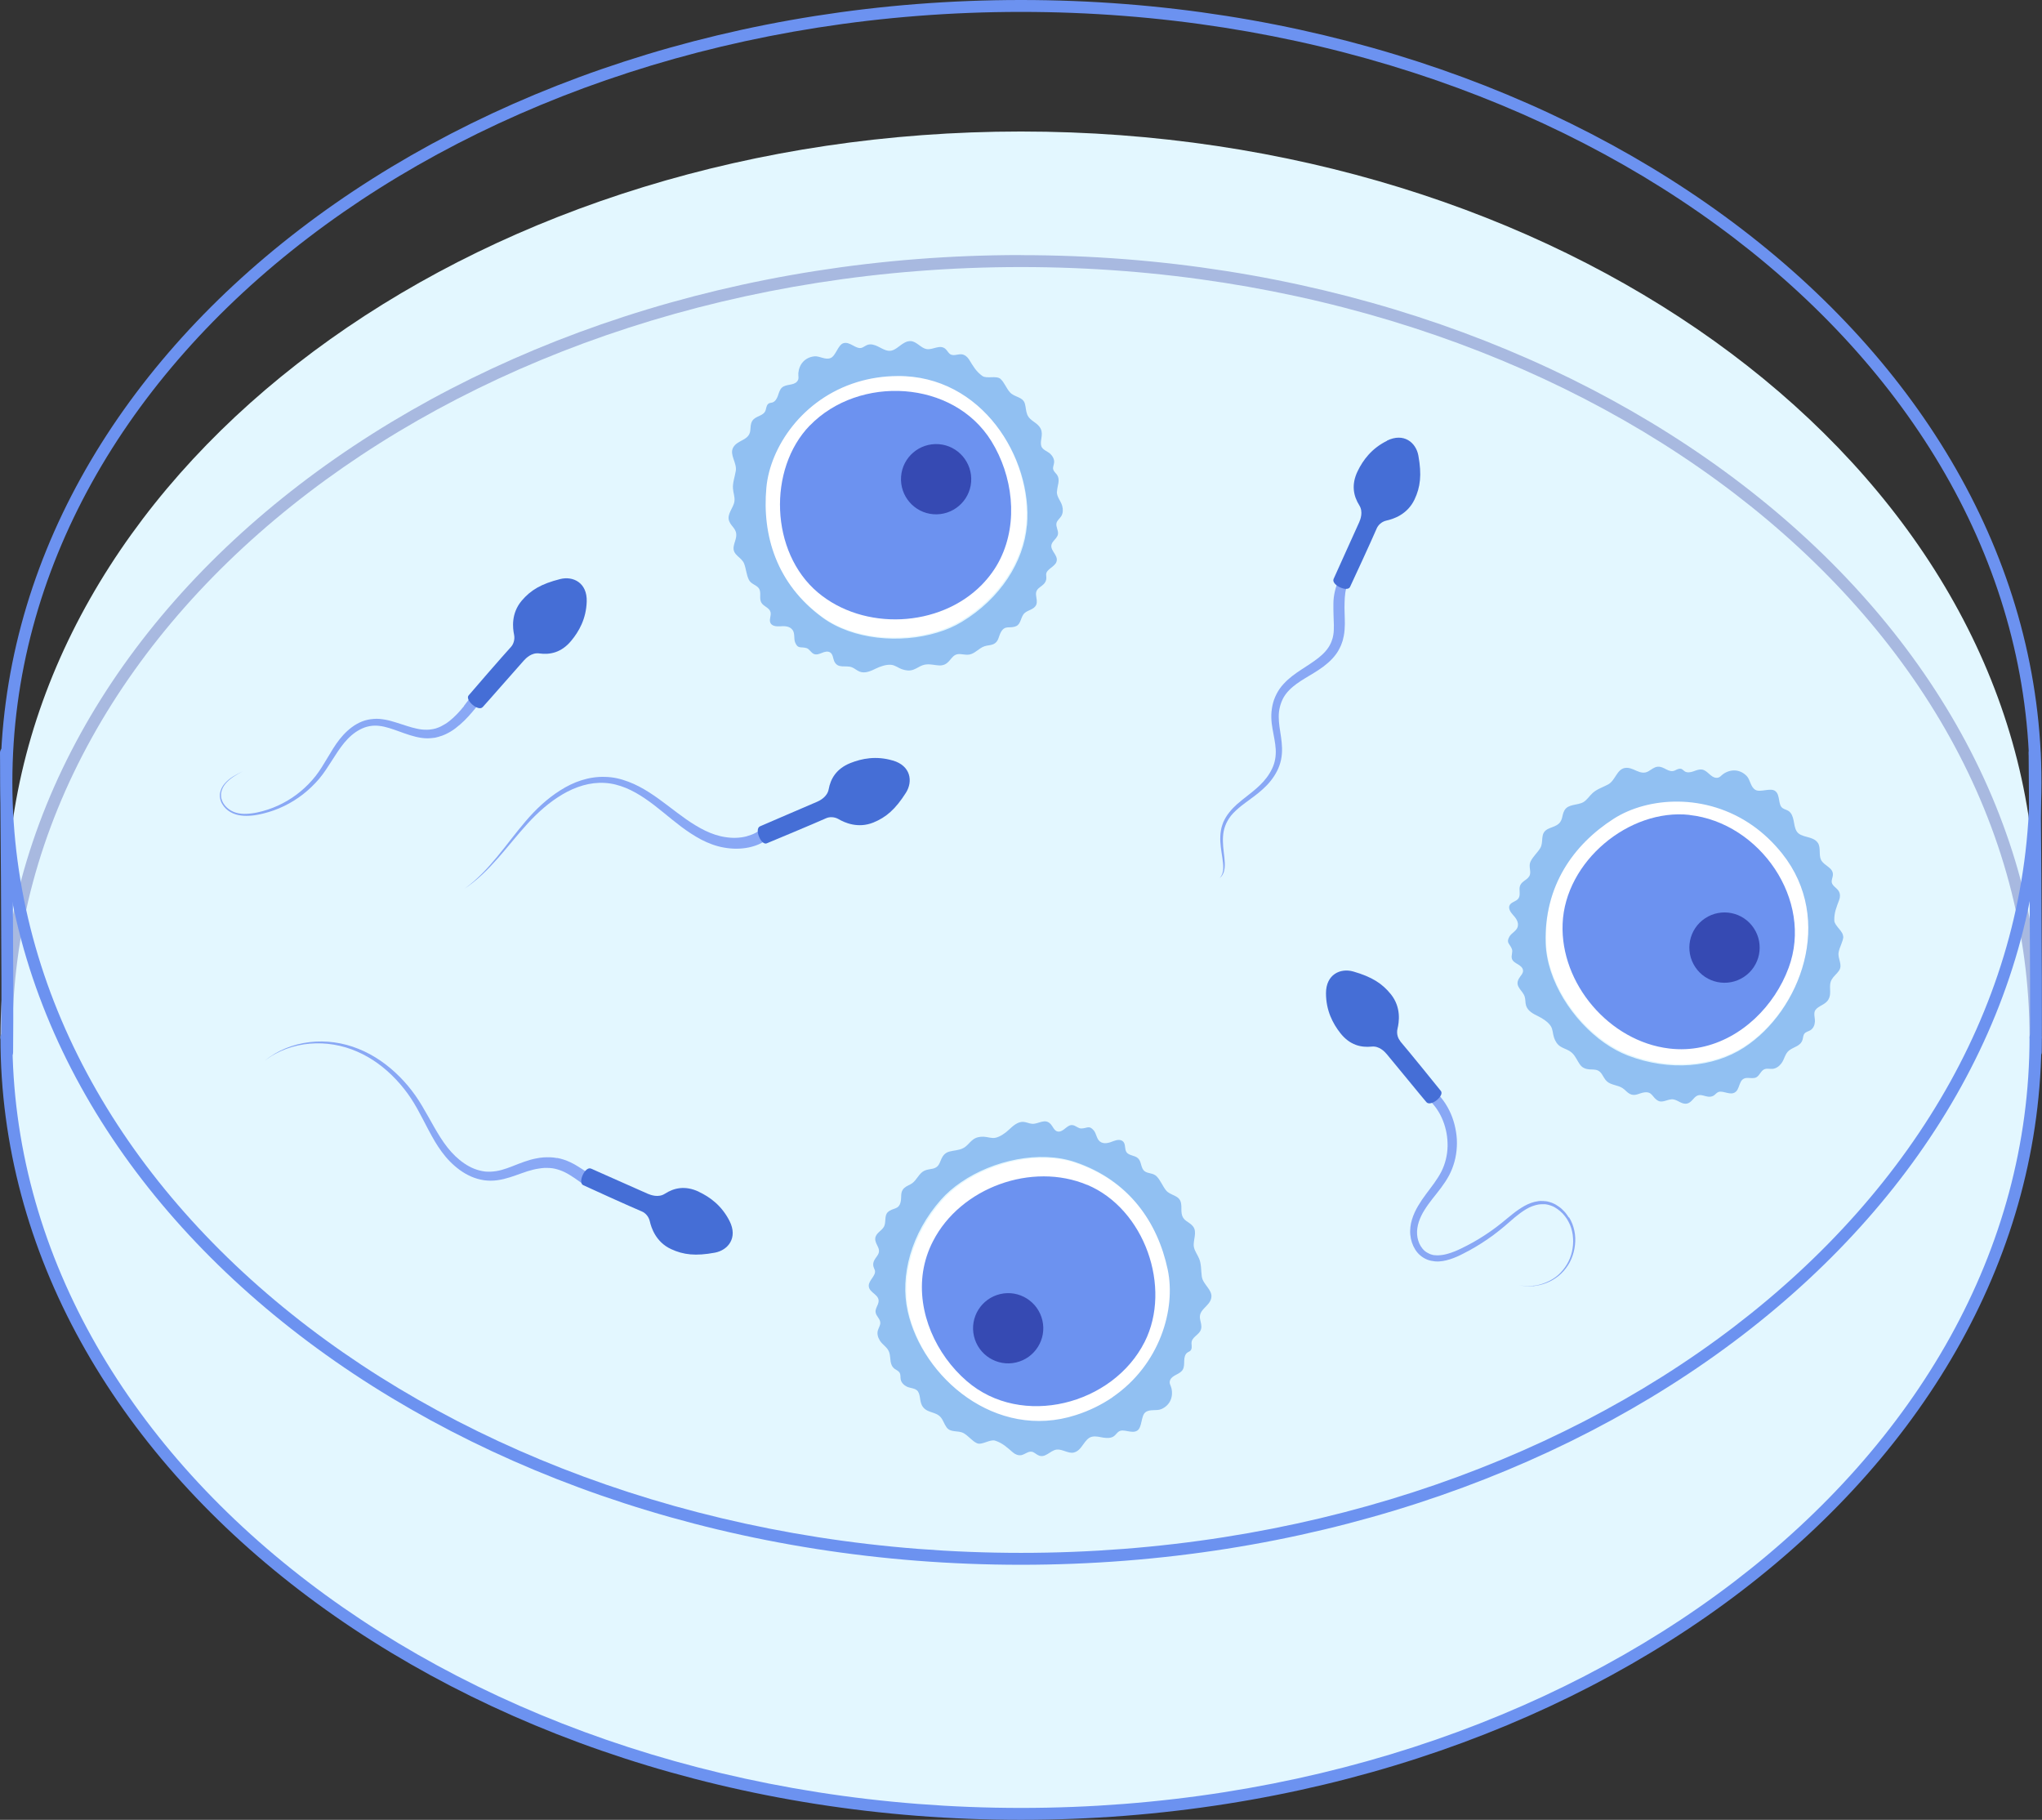 <?xml version="1.0" encoding="UTF-8"?><svg id="_Слой_2" xmlns="http://www.w3.org/2000/svg" viewBox="0 0 222.99 198.71"><rect x="0" y="0" width="222.99" height="198.71" fill="#333333" stroke="none"/><defs><style>.cls-1{fill:#e3f7ff;}.cls-2{fill:#fff;}.cls-3{fill:#a8b9e0;}.cls-4{fill:#364ab3;}.cls-5{fill:#89a8f5;}.cls-6{fill:#6c92f0;}.cls-7{fill:#456ed6;}.cls-8{fill:#91c0f2;isolation:isolate;}</style></defs><g id="Artwork"><g><path class="cls-6" d="m86.15,92.17h0c-.36,0-.65.3-.65.66,0,.26.23,25.59.14,32.68,0,.36.28.66.64.66h0c.36,0,.65-.29.65-.64.09-7.11-.14-32.46-.14-32.71,0-.36-.29-.65-.65-.65Z"/><path class="cls-1" d="m111.49,14.36C53.23,14.36,5.48,48.77,1.04,92.47c-.22,2.2-.34,18.57-.34,20.81,0,46.82,49.6,84.78,110.79,84.78s110.79-37.96,110.79-84.78c0-2.02-.09-18.17-.27-20.16-4.03-44.02-51.97-78.76-110.52-78.76Z"/><path class="cls-3" d="m111.49,27.85C50.04,27.85.05,66.18.05,113.28c0,.36.29.65.65.65s.65-.29.65-.65C1.35,66.9,50.76,29.16,111.49,29.16s110.14,37.74,110.14,84.13c0,.36.29.65.65.65s.65-.29.65-.65c0-47.11-49.99-85.43-111.44-85.43Z"/><path class="cls-6" d="m222.18,81.54h0c-.36,0-.65.3-.65.66,0,.26.23,25.59.14,32.68,0,.36.28.66.64.66h0c.36,0,.65-.29.65-.64.09-7.11-.14-32.46-.14-32.71,0-.36-.29-.65-.65-.65Z"/><path class="cls-6" d="m.65,81.54c-.36,0-.65.3-.65.66,0,.26.23,25.59.14,32.68,0,.36.28.66.64.66h0c.36,0,.65-.29.65-.64.09-7.11-.14-32.46-.14-32.71,0-.36-.27-.66-.66-.65Z"/><path class="cls-6" d="m111.49,0C50.04,0,.05,38.32.05,85.43s49.99,85.43,111.44,85.43,111.44-38.32,111.44-85.43S172.94,0,111.49,0Zm0,169.56C50.76,169.56,1.35,131.82,1.35,85.43S50.76,1.3,111.49,1.3s110.14,37.74,110.14,84.13-49.41,84.13-110.14,84.13Z"/><path class="cls-6" d="m222.28,112.63c-.36,0-.65.29-.65.65,0,46.39-49.41,84.13-110.14,84.13S1.35,159.67,1.35,113.28c0-.36-.29-.65-.65-.65s-.65.29-.65.65c0,47.11,49.99,85.43,111.44,85.43s111.44-38.32,111.44-85.43c0-.36-.29-.65-.65-.65Z"/><g><path class="cls-5" d="m146.2,63.29c-.38.86-.59,1.78-.59,2.63-.01.86.03,1.62.05,2.35,0,.36,0,.72-.06,1.05-.01.08-.04.16-.05.25l-.03.12s-.03.08-.04.12c-.03.08-.05.16-.08.24-.03.08-.06.15-.1.23-.28.6-.76,1.11-1.33,1.56-.57.45-1.22.85-1.87,1.28-.65.43-1.33.9-1.93,1.56-.3.32-.56.69-.77,1.1-.21.41-.36.83-.45,1.27-.09.44-.13.88-.12,1.3.01.42.06.83.13,1.22.13.78.31,1.51.35,2.24.04.73-.07,1.46-.4,2.13-.32.68-.79,1.28-1.34,1.81-.55.53-1.16.99-1.78,1.48-.15.12-.31.24-.46.38l-.23.19-.22.21c-.15.13-.29.29-.43.44-.07.08-.13.16-.2.24-.06.08-.13.16-.19.25-.12.18-.24.35-.33.54-.1.19-.19.38-.25.59-.14.4-.2.82-.22,1.23-.04.82.11,1.59.22,2.35.05.38.11.76.1,1.14,0,.38-.11.77-.38,1.08.16-.12.28-.29.37-.48.09-.19.13-.4.16-.6.05-.41.01-.81-.03-1.2-.09-.77-.2-1.54-.14-2.3.03-.38.1-.76.24-1.12.06-.18.15-.35.24-.52.08-.17.2-.32.31-.48.05-.08.12-.15.18-.22.06-.07.12-.15.19-.21.14-.13.26-.27.41-.39l.22-.19.22-.18c.15-.12.3-.23.46-.35.62-.46,1.27-.91,1.87-1.46.6-.54,1.16-1.2,1.55-1.97.2-.38.35-.81.44-1.23.09-.43.12-.86.11-1.28-.02-.84-.18-1.61-.28-2.35-.05-.37-.08-.74-.08-1.1,0-.36.04-.72.13-1.06.08-.34.22-.69.38-.99.17-.3.38-.58.63-.83.49-.51,1.11-.92,1.75-1.31.64-.39,1.32-.77,1.99-1.27.33-.25.66-.53.97-.86.31-.33.59-.71.8-1.14.05-.11.1-.22.15-.32.04-.11.08-.22.12-.33.02-.06.04-.11.06-.17l.04-.17c.03-.11.06-.23.08-.34.09-.45.11-.89.12-1.32,0-.84-.06-1.61-.03-2.33.02-.73.07-1.43.36-2.05l-1-.46Z"/><path class="cls-7" d="m151.47,48.13c-1.69.83-2.63,2.11-3.22,3.33-.72,1.5-.43,2.73.19,3.72.44.7.13,1.53-.02,1.86-.35.79-2.63,5.8-2.79,6.18-.27.66,1.5,1.46,1.79.88.17-.34,2.46-5.31,2.92-6.4.15-.35.52-.74,1.07-.86.72-.16,2.27-.64,3.06-2.3.64-1.36.8-2.69.42-4.79-.26-1.43-1.59-2.54-3.44-1.63Z"/></g><g><path class="cls-5" d="m171.31,132.94c-.03-.06-.07-.11-.11-.17-.04-.06-.07-.11-.11-.16l-.12-.16-.13-.15c-.18-.19-.37-.38-.59-.53-.22-.16-.45-.3-.7-.4l-.09-.04-.1-.03c-.06-.02-.13-.05-.19-.06l-.2-.05c-.07-.02-.13-.02-.2-.03h-.1s-.07-.02-.1-.02h-.2c-.07-.01-.13,0-.2,0-.07,0-.14,0-.2.02-.54.07-1.05.27-1.5.52-.46.26-.89.56-1.29.88-.41.32-.79.65-1.19.97-.39.32-.8.62-1.21.91-.83.58-1.69,1.11-2.59,1.57-.22.12-.45.23-.68.34-.23.11-.45.21-.68.3-.11.05-.23.09-.35.13-.12.04-.23.08-.35.11-.12.04-.23.06-.35.09-.12.02-.23.05-.35.06-.12.02-.23.02-.35.03h-.17c-.06,0-.11-.01-.17-.01h-.08s-.08-.02-.08-.02h-.08s-.06-.02-.08-.03l-.16-.04-.15-.06c-.2-.09-.39-.2-.55-.34-.16-.14-.3-.32-.42-.51-.23-.38-.36-.83-.39-1.29-.02-.23,0-.46.03-.68.03-.23.09-.46.16-.68.15-.45.36-.88.62-1.29.26-.42.55-.81.86-1.21.62-.79,1.3-1.59,1.82-2.56.51-.97.8-2.05.85-3.14.03-.54,0-1.09-.09-1.63-.09-.54-.22-1.07-.41-1.58-.38-1.03-.98-1.98-1.78-2.76l-.79.83c.68.63,1.22,1.43,1.56,2.31.18.44.3.9.39,1.37.08.47.12.95.11,1.42-.02.95-.25,1.9-.67,2.74-.43.85-1.06,1.64-1.68,2.47-.31.41-.61.85-.88,1.31-.27.46-.5.95-.66,1.48-.08.26-.14.54-.17.81-.03.28-.04.57-.01.85.05.56.23,1.12.53,1.6.15.24.34.47.57.66.22.19.48.34.75.45.27.11.56.16.84.19.07,0,.14.01.21.01h.21c.14-.01.28-.02.41-.04.14-.02.27-.05.4-.08.13-.03.26-.07.39-.11.13-.04.25-.08.38-.13.12-.05.25-.1.37-.15.24-.1.48-.22.71-.34.23-.12.46-.24.69-.36.91-.5,1.78-1.06,2.61-1.67.41-.31.82-.63,1.21-.96.39-.33.77-.67,1.16-1,.39-.32.79-.62,1.21-.87.42-.25.88-.43,1.36-.51.06-.01.12-.01.18-.02.06,0,.12-.01.18-.01h.18s.06,0,.09,0h.09c.06.02.12.02.18.03l.18.04c.06.01.12.03.17.05l.09.03.08.03c.23.08.44.21.64.35.2.14.38.3.56.48l.12.14.12.14s.08.1.11.15c.03.05.07.1.11.15.13.21.25.43.35.66.19.46.3.95.33,1.45.04.5-.01,1-.12,1.49-.11.49-.3.96-.56,1.39-.26.43-.58.82-.96,1.16-.38.33-.82.59-1.29.79-.23.1-.47.18-.72.25-.12.03-.25.06-.37.08l-.19.03h-.09s-.09.02-.09.02c-.51.05-1.02.03-1.52-.08.5.12,1.01.15,1.52.11h.1s.1-.02.1-.02l.19-.03c.13-.02.25-.05.38-.07.25-.06.5-.14.73-.23.48-.19.93-.45,1.33-.78.4-.33.74-.72,1.02-1.16.28-.44.48-.92.61-1.43.13-.5.19-1.03.17-1.55-.02-.52-.13-1.04-.32-1.53-.1-.24-.21-.48-.35-.7Z"/><path class="cls-7" d="m152.91,113.67c-.25-.28-.43-.79-.3-1.34.17-.71.43-2.32-.72-3.76-.94-1.17-2.06-1.9-4.11-2.49-1.4-.4-2.98.31-2.98,2.37,0,1.88.73,3.29,1.57,4.36,1.03,1.31,2.26,1.59,3.42,1.47.82-.09,1.43.56,1.66.84.56.66,4.04,4.92,4.32,5.23.47.53,1.98-.7,1.58-1.22-.23-.3-3.68-4.55-4.45-5.44Z"/></g><g><path class="cls-5" d="m50.67,77.1c-.24.3-.49.59-.76.87-.26.27-.54.53-.83.76-.29.23-.6.42-.92.58l-.24.11-.25.09-.06.02-.06.02-.13.03-.13.03-.13.02c-.17.03-.35.05-.52.05-.18,0-.36,0-.54-.02-.73-.08-1.46-.32-2.22-.57-.38-.12-.77-.25-1.17-.36-.4-.11-.82-.19-1.25-.23-.21-.02-.43-.02-.65,0-.22.02-.44.04-.65.09-.43.09-.84.26-1.21.47-.75.43-1.36,1.03-1.87,1.67-.51.65-.92,1.35-1.33,2.04-.41.69-.81,1.36-1.29,1.97-.48.61-1.03,1.17-1.63,1.67-1.2,1-2.63,1.75-4.15,2.16-.09.03-.19.05-.29.07l-.29.07c-.19.04-.39.08-.58.1-.39.05-.78.08-1.17.04-.39-.04-.77-.14-1.1-.33-.34-.19-.63-.45-.84-.78-.1-.16-.18-.34-.23-.53-.02-.09-.04-.19-.04-.28,0-.05,0-.1,0-.14,0-.05,0-.1,0-.15.05-.38.22-.75.47-1.05.25-.3.56-.56.89-.78.33-.22.68-.42,1.04-.6-.36.17-.72.35-1.06.56-.34.21-.66.46-.93.77-.27.3-.46.68-.53,1.09,0,.05,0,.1-.01.15,0,.05,0,.1,0,.15,0,.1.02.21.04.31.04.2.12.4.23.57.21.36.52.65.88.86.36.21.76.33,1.17.38.41.05.82.04,1.22,0,.2-.02.4-.05.6-.09l.3-.06c.1-.02.2-.04.3-.07,1.57-.38,3.06-1.1,4.35-2.11.64-.5,1.23-1.07,1.76-1.69.53-.63.96-1.32,1.39-1.99.43-.67.85-1.34,1.34-1.93.49-.59,1.06-1.11,1.72-1.45.65-.35,1.37-.49,2.1-.4.73.08,1.46.35,2.21.62.75.27,1.53.56,2.39.69.21.03.43.05.66.05.22,0,.45-.02.67-.05l.17-.02.16-.04.16-.04.08-.02.08-.03.32-.1.31-.13c.4-.18.78-.41,1.12-.67.34-.26.66-.54.96-.83.3-.3.58-.6.84-.91.27-.31.52-.63.77-.95l-.92-.7c-.24.32-.47.63-.71.93Z"/><path class="cls-7" d="m61.17,63.23c-2.07.52-3.22,1.21-4.19,2.35-1.19,1.4-.99,3.02-.84,3.73.11.55-.09,1.06-.34,1.33-.8.87-4.39,5-4.63,5.3-.41.5,1.06,1.79,1.54,1.27.29-.3,3.91-4.44,4.49-5.08.24-.27.87-.9,1.69-.78,1.16.16,2.4-.08,3.47-1.36.87-1.04,1.65-2.42,1.71-4.3.07-2.06-1.49-2.82-2.9-2.46Z"/></g><g><path class="cls-5" d="m60.82,126.45c-.49-.1-1-.1-1.49-.07-.24.02-.49.05-.72.1-.24.04-.47.1-.7.16-.45.13-.89.29-1.31.45-.84.33-1.64.67-2.44.79-.4.06-.8.08-1.2.04-.4-.05-.79-.15-1.17-.3-.76-.3-1.46-.8-2.07-1.38-1.24-1.18-2.07-2.75-2.95-4.31-.44-.78-.89-1.57-1.41-2.31-.52-.74-1.11-1.44-1.75-2.08-1.28-1.28-2.79-2.35-4.48-3.02-1.68-.68-3.52-.94-5.31-.73-1.78.21-3.52.88-4.9,2.03,1.41-1.1,3.16-1.71,4.92-1.86,1.77-.15,3.56.16,5.17.87,1.62.7,3.05,1.78,4.25,3.06.6.64,1.15,1.33,1.63,2.06.48.73.9,1.51,1.31,2.3.41.79.82,1.59,1.28,2.37.47.78,1,1.54,1.66,2.21.65.66,1.42,1.25,2.31,1.64.44.19.92.33,1.4.4.48.07.98.07,1.47,0,.97-.13,1.84-.48,2.67-.77.41-.15.82-.28,1.23-.38l.31-.07c.1-.02.2-.03.3-.05.2-.04.4-.05.6-.07.4-.01.8,0,1.18.09.38.09.75.22,1.11.4.36.18.71.41,1.07.65.36.25.72.52,1.14.77l.66-1.14c-.7-.39-1.44-.99-2.33-1.4-.44-.21-.92-.37-1.41-.46Z"/><path class="cls-7" d="m76.32,130.13c-1.5-.71-2.73-.42-3.72.22-.7.45-1.53.14-1.86,0-.79-.34-5.82-2.59-6.2-2.75-.66-.27-1.45,1.51-.87,1.8.34.17,5.33,2.43,6.42,2.88.35.14.74.52.87,1.07.16.71.66,2.27,2.32,3.04,1.36.63,2.69.78,4.79.39,1.43-.27,2.53-1.61,1.6-3.45-.85-1.68-2.13-2.62-3.35-3.19Z"/></g><g><path class="cls-5" d="m82.51,90.94c-.31.17-.66.29-1.02.39-.72.18-1.49.2-2.25.08-1.52-.21-2.95-1.01-4.29-1.94-1.34-.93-2.62-2.03-4.06-2.95-.72-.46-1.48-.87-2.29-1.17-.81-.31-1.67-.51-2.55-.52-.87-.03-1.74.11-2.56.37-.82.26-1.59.64-2.31,1.1-1.44.91-2.68,2.08-3.77,3.36-1.09,1.27-2.07,2.62-3.13,3.9-1.06,1.28-2.2,2.51-3.56,3.48,1.4-.92,2.59-2.12,3.69-3.37,1.1-1.25,2.13-2.57,3.25-3.79,1.12-1.22,2.37-2.32,3.78-3.15.7-.41,1.45-.75,2.23-.97.77-.22,1.58-.32,2.37-.27.79.04,1.57.25,2.31.55.74.31,1.44.71,2.11,1.17,1.35.91,2.57,2.04,3.93,3.06.68.51,1.4.99,2.17,1.4.77.4,1.62.73,2.51.88.88.16,1.81.17,2.72-.02.45-.1.9-.24,1.33-.46.42-.22.82-.49,1.18-.82l-.92-.95c-.25.24-.54.46-.85.63Z"/><path class="cls-7" d="m97.48,83.04c-1.81-.53-3.37-.22-4.62.28-1.54.62-2.16,1.72-2.37,2.87-.15.81-.94,1.22-1.27,1.36-.79.35-5.85,2.5-6.23,2.68-.64.3.12,2.09.73,1.86.35-.14,5.4-2.25,6.48-2.74.34-.16.88-.19,1.37.09.63.37,2.11,1.06,3.81.37,1.39-.57,2.4-1.44,3.55-3.25.78-1.23.54-2.95-1.44-3.52Z"/></g><g><g><path class="cls-2" d="m176.26,89.27c-4.4,2.82-7.62,7.34-7.43,13.57.15,5.06,4.41,10.54,8.98,12.29,4.58,1.76,9.33,1.29,12.67-.87,6.19-4.01,9.92-13.96,4.18-21.18-5.38-6.76-13.83-6.73-18.4-3.81Z"/><path class="cls-8" d="m201.27,102.28c.04-.59-.94-1.18-.96-1.76-.03-.87.25-1.49.53-2.25.12-.31.13-.68-.05-.97-.21-.35-.68-.55-.76-.95-.04-.25.09-.5.12-.75.11-.87-.96-1.04-1.29-1.71-.26-.53-.01-1.32-.33-1.83-.54-.84-1.89-.52-2.35-1.32-.2-.35-.24-.77-.32-1.17-.08-.4-.23-.82-.57-1.03-.19-.12-.42-.16-.61-.29-.56-.36-.23-1.46-.84-1.89-.52-.36-1.61.19-2.14-.11-.55-.31-.55-1.1-.97-1.53-.71-.72-1.68-.77-2.5-.24-.31.2-.41.47-.81.45-.61-.03-.94-.8-1.55-.9-.33-.05-.65.09-.96.2-.31.11-.69.17-.96-.02-.1-.07-.18-.17-.29-.23-.23-.11-.51.02-.74.14-.7.33-1.18-.47-1.9-.4-.37.03-.66.29-.98.48-.94.57-1.66-.52-2.62-.34-.86.16-1.03,1.36-1.8,1.79-.57.31-1.22.5-1.7.94-.36.32-.61.76-1.02,1-.63.36-1.64.18-2.05.88-.35.6-.12,1.2-.87,1.64-.31.18-.67.26-.99.43-.87.48-.37,1.38-.8,2.08-.32.51-.79.91-1.05,1.45-.24.5.06.99-.07,1.44-.16.54-.86.66-1.07,1.18-.18.45.1,1.02-.19,1.42-.24.33-.76.37-.95.72-.18.34.07.74.32,1.02.34.37.71.84.55,1.37-.14.45-.69.66-.91,1.07-.37.67.04.73.28,1.33.13.33-.1.71,0,1.05.08.3.39.47.65.62.27.16.55.37.57.68.02.35-.31.6-.47.91-.47.86.43,1.24.65,1.95.1.31.05.66.15.97.18.6.81.92,1.37,1.19.45.22,1.04.61,1.32,1.04.25.39.21.82.36,1.26.13.4.37.78.72.99.48.29.93.35,1.32.76.33.34.51.8.78,1.18.14.2.3.33.48.41.73.34,1.39-.14,1.92.65.18.27.32.58.56.8.47.42,1.21.39,1.73.75.27.18.47.46.76.61.59.31,1.02-.09,1.59-.16.9-.12.84.56,1.52.92.51.27,1.12-.26,1.68-.15.51.09.94.59,1.5.44.34-.09.56-.4.8-.65.68-.67,1.24.17,2-.17.18-.08.3-.25.46-.36.47-.34,1.22.24,1.79.04.83-.29.42-1.67,1.54-1.65.32,0,.67.08.95-.07.36-.2.48-.7.86-.87.28-.13.61-.02.92-.05.38-.04.72-.29.95-.6.36-.48.38-1.06.87-1.43.5-.38,1.23-.45,1.44-1.15.07-.22.06-.48.21-.67.16-.2.44-.24.65-.37.31-.19.47-.56.49-.92.03-.42-.19-.94.06-1.29.34-.48,1.1-.56,1.43-1.17.4-.73-.07-1.46.36-2.18.21-.35.55-.6.78-.94.44-.65-.16-1.28-.04-2,.1-.59.48-1.15.52-1.74Zm-10.83,12.11c-3.34,2.16-8.09,2.62-12.67.87-.88-.34-1.74-.81-2.57-1.39-3.48-2.45-6.29-6.81-6.41-10.9-.19-6.22,3.03-10.75,7.43-13.57,3.74-2.39,10.06-2.85,15.18.75,1.15.81,2.23,1.82,3.22,3.06,5.74,7.22,2.01,17.17-4.18,21.18Z"/><path class="cls-6" d="m184.5,88.98c-6.6-.72-13.59,5.08-13.86,11.89-.26,6.54,5.12,12.85,11.65,13.62,1.17.14,2.35.09,3.5-.15,4.41-.92,7.99-4.5,9.53-8.66,2.75-7.41-3.16-15.85-10.82-16.69Z"/></g><path class="cls-4" d="m186.2,100.27c-1.77,1.17-2.25,3.55-1.08,5.32,1.17,1.77,3.55,2.25,5.32,1.08,1.77-1.17,2.25-3.55,1.08-5.32-1.17-1.77-3.55-2.25-5.32-1.08Z"/></g><g><g><path class="cls-2" d="m97.92,40.94c-8.64.09-13.81,6.78-14.31,12.18-.48,5.21,1.11,10.53,6.14,14.2,4.09,2.99,11.03,2.99,15.21.46,4.2-2.54,6.75-6.57,7.1-10.53.64-7.35-4.92-16.4-14.15-16.31Z"/><path class="cls-8" d="m115.43,53.66c.01-.63.4-1.24-.02-1.84-.14-.19-.34-.34-.4-.57-.06-.25.08-.49.1-.74.04-.36-.16-.71-.42-.96-.31-.28-.85-.43-.98-.84-.17-.56.23-1.21-.04-1.84-.33-.77-1.19-.84-1.5-1.62-.15-.38-.14-.81-.26-1.2-.24-.74-1.11-.66-1.61-1.2-.41-.44-.61-1.09-1.05-1.48-.45-.39-1.51.02-1.98-.32-.71-.51-1.02-1.11-1.45-1.8-.18-.28-.46-.52-.79-.56-.41-.05-.85.2-1.22.01-.23-.12-.34-.38-.52-.56-.63-.62-1.41.12-2.14-.03-.58-.12-1.05-.8-1.65-.86-.99-.09-1.57,1.17-2.49,1.05-.4-.05-.75-.28-1.12-.46-.36-.18-.79-.32-1.17-.18-.21.08-.39.23-.6.31-.63.22-1.29-.71-2.01-.5-.6.18-.84,1.39-1.4,1.62-.59.25-1.21-.25-1.8-.18-1.01.12-1.64.85-1.73,1.83-.03.36.12.61-.14.92-.4.46-1.21.25-1.66.67-.24.23-.32.57-.43.88-.11.31-.29.64-.61.74-.12.04-.25.03-.36.09-.23.11-.29.41-.35.67-.17.76-1.1.64-1.48,1.25-.2.31-.18.7-.22,1.07-.13,1.09-1.43.99-1.88,1.86-.4.78.44,1.65.3,2.52-.1.64-.35,1.27-.31,1.92.03.48.23.95.16,1.42-.1.71-.87,1.4-.57,2.16.26.65.87.84.76,1.7-.05.36-.21.69-.27,1.05-.16.98.87,1.14,1.15,1.91.21.57.24,1.18.5,1.72.24.5.82.56,1.09.94.33.46,0,1.09.28,1.57.24.42.87.55,1,1.02.11.39-.18.83-.01,1.19.16.35.63.4,1.01.38.5-.04,1.1-.05,1.42.41.27.39.1.95.28,1.37.3.71.6.42,1.22.59.34.1.5.52.83.65.29.12.61-.02.89-.13.29-.12.63-.21.89-.03.29.2.29.61.42.93.39.89,1.25.42,1.94.68.31.12.55.37.86.48.58.22,1.22-.07,1.78-.35.45-.22,1.12-.45,1.63-.4.46.04.78.34,1.22.49.39.14.84.19,1.23.04.52-.2.84-.52,1.41-.57.47-.05.95.09,1.41.11.25.01.45-.04.62-.12.72-.36.75-1.19,1.69-1.12.33.02.65.11.98.05.62-.11,1.05-.71,1.66-.91.31-.1.65-.09.95-.22.61-.27.56-.86.85-1.35.46-.78.96-.31,1.66-.63.53-.24.48-1.04.91-1.42.39-.35,1.04-.38,1.27-.91.13-.32.02-.69-.02-1.03-.11-.95.9-.87,1.1-1.69.05-.19,0-.39,0-.59.02-.58.94-.82,1.13-1.38.28-.83-1.06-1.35-.36-2.22.2-.25.47-.48.52-.79.07-.41-.25-.81-.16-1.21.07-.3.36-.5.52-.76.2-.32.21-.74.11-1.11-.16-.58-.6-.96-.59-1.57Zm-3.29,3.71c-.34,3.96-2.9,7.99-7.1,10.53-.8.49-1.71.88-2.68,1.17-4.07,1.24-9.23.78-12.53-1.63-5.03-3.67-6.62-8.99-6.14-14.2.41-4.42,3.93-9.69,9.92-11.52,1.34-.41,2.81-.65,4.39-.66,9.22-.09,14.78,8.96,14.15,16.31Z"/><path class="cls-6" d="m88.44,46.45c-4.62,4.76-4.34,13.85.87,18.24,5,4.22,13.29,3.86,17.9-.83.82-.84,1.52-1.8,2.03-2.85,1.98-4.04,1.35-9.07-.98-12.84-4.16-6.72-14.45-7.24-19.82-1.71Z"/></g><path class="cls-4" d="m102.52,48.5c-2.11-.16-3.96,1.42-4.12,3.53-.16,2.11,1.42,3.96,3.53,4.12,2.11.16,3.96-1.42,4.12-3.53s-1.42-3.96-3.53-4.12Z"/></g><g><g><path class="cls-2" d="m117.51,127c-4.79-1.63-11.42.44-14.65,4.11-3.25,3.68-4.48,8.29-3.63,12.17,1.59,7.2,9.6,14.18,18.37,11.34,8.22-2.67,11.15-10.59,10.01-15.9-1.1-5.11-4.21-9.71-10.1-11.71Z"/><path class="cls-8" d="m130.95,137.44c-.18-.45-.5-.83-.58-1.31-.11-.71.41-1.6-.1-2.23-.44-.54-1.08-.54-1.23-1.39-.06-.35,0-.72-.06-1.08-.14-.98-1.17-.83-1.67-1.48-.37-.48-.58-1.06-.99-1.49-.38-.4-.95-.29-1.32-.57-.45-.34-.32-1.04-.73-1.42-.36-.33-.99-.27-1.26-.67-.22-.34-.07-.84-.35-1.14-.26-.28-.72-.2-1.07-.06-.47.19-1.04.38-1.48.04-.37-.29-.38-.88-.68-1.22-.5-.58-.69-.22-1.34-.2-.36.01-.63-.34-.99-.37-.31-.03-.57.2-.81.39-.24.2-.54.39-.84.3-.33-.1-.46-.5-.68-.76-.64-.74-1.32-.03-2.05-.07-.33-.02-.64-.19-.96-.21-.62-.04-1.14.44-1.59.86-.36.34-.94.76-1.44.87-.45.1-.85-.09-1.31-.11-.42-.02-.86.07-1.18.33-.44.34-.65.75-1.17.97-.43.19-.93.2-1.38.32-.24.06-.42.17-.55.3-.58.56-.36,1.36-1.28,1.57-.32.07-.66.09-.95.24-.56.29-.79.99-1.31,1.36-.27.19-.6.28-.84.5-.5.44-.27.98-.41,1.54-.21.88-.82.59-1.39,1.1-.43.39-.15,1.14-.45,1.63-.27.45-.88.67-.93,1.25-.03.35.18.66.32.98.39.87-.6,1.1-.54,1.94.01.2.12.37.18.56.15.56-.65,1.06-.67,1.66-.02.87,1.41.97,1.01,2.02-.12.3-.31.6-.26.91.06.41.49.7.51,1.11.02.31-.19.58-.27.88-.1.37.02.77.23,1.1.32.5.86.73,1.03,1.32.18.6-.01,1.3.57,1.75.19.14.43.23.55.43.13.22.07.49.12.74.07.35.36.63.69.79.38.17.94.15,1.19.51.33.49.14,1.22.59,1.75.54.64,1.39.45,1.92,1.1.26.32.37.73.61,1.06.45.64,1.25.3,1.89.66.52.3.91.85,1.44,1.09.54.24,1.43-.47,1.99-.28.82.27,1.31.75,1.93,1.28.25.22.6.36.92.3.4-.08.75-.45,1.16-.37.25.05.44.26.67.37.78.41,1.31-.53,2.05-.61.59-.06,1.25.45,1.83.33.98-.21,1.15-1.59,2.06-1.74.4-.07.8.04,1.2.11.4.06.85.07,1.17-.18.18-.14.3-.34.48-.47.53-.4,1.44.29,2.06-.13.52-.36.39-1.58.85-1.97.48-.41,1.23-.13,1.77-.37.93-.41,1.31-1.3,1.1-2.26-.08-.36-.3-.55-.14-.92.24-.56,1.08-.6,1.38-1.14.16-.29.14-.64.15-.97.01-.33.08-.7.36-.89.1-.07.23-.11.31-.19.19-.18.15-.48.13-.74-.07-.78.86-.94,1.04-1.63.1-.35-.04-.72-.11-1.09-.2-1.08,1.07-1.37,1.23-2.33.15-.87-.92-1.44-1.04-2.32-.09-.64-.04-1.32-.28-1.92Zm-9.46,15.13c-1.16.79-2.49,1.46-3.99,1.94-8.78,2.84-16.79-4.14-18.38-11.34-.86-3.88.38-8.49,3.63-12.17.62-.7,1.37-1.35,2.21-1.92,3.51-2.4,8.58-3.5,12.45-2.19,5.9,2,9.01,6.6,10.1,11.71.93,4.34-.85,10.42-6.02,13.96Z"/><path class="cls-6" d="m118.72,129.38c-6.03-2.53-13.83.29-16.83,6.14-.54,1.04-.91,2.17-1.09,3.33-.68,4.45,1.42,9.06,4.78,11.96,5.98,5.17,15.95,2.59,19.42-4.29,2.99-5.93,0-14.51-6.28-17.15Z"/></g><path class="cls-4" d="m109.23,141.3c-2.06.48-3.35,2.54-2.87,4.6.48,2.06,2.54,3.35,4.6,2.87,2.06-.48,3.35-2.54,2.87-4.6-.48-2.06-2.54-3.35-4.6-2.87Z"/></g></g></g></svg>